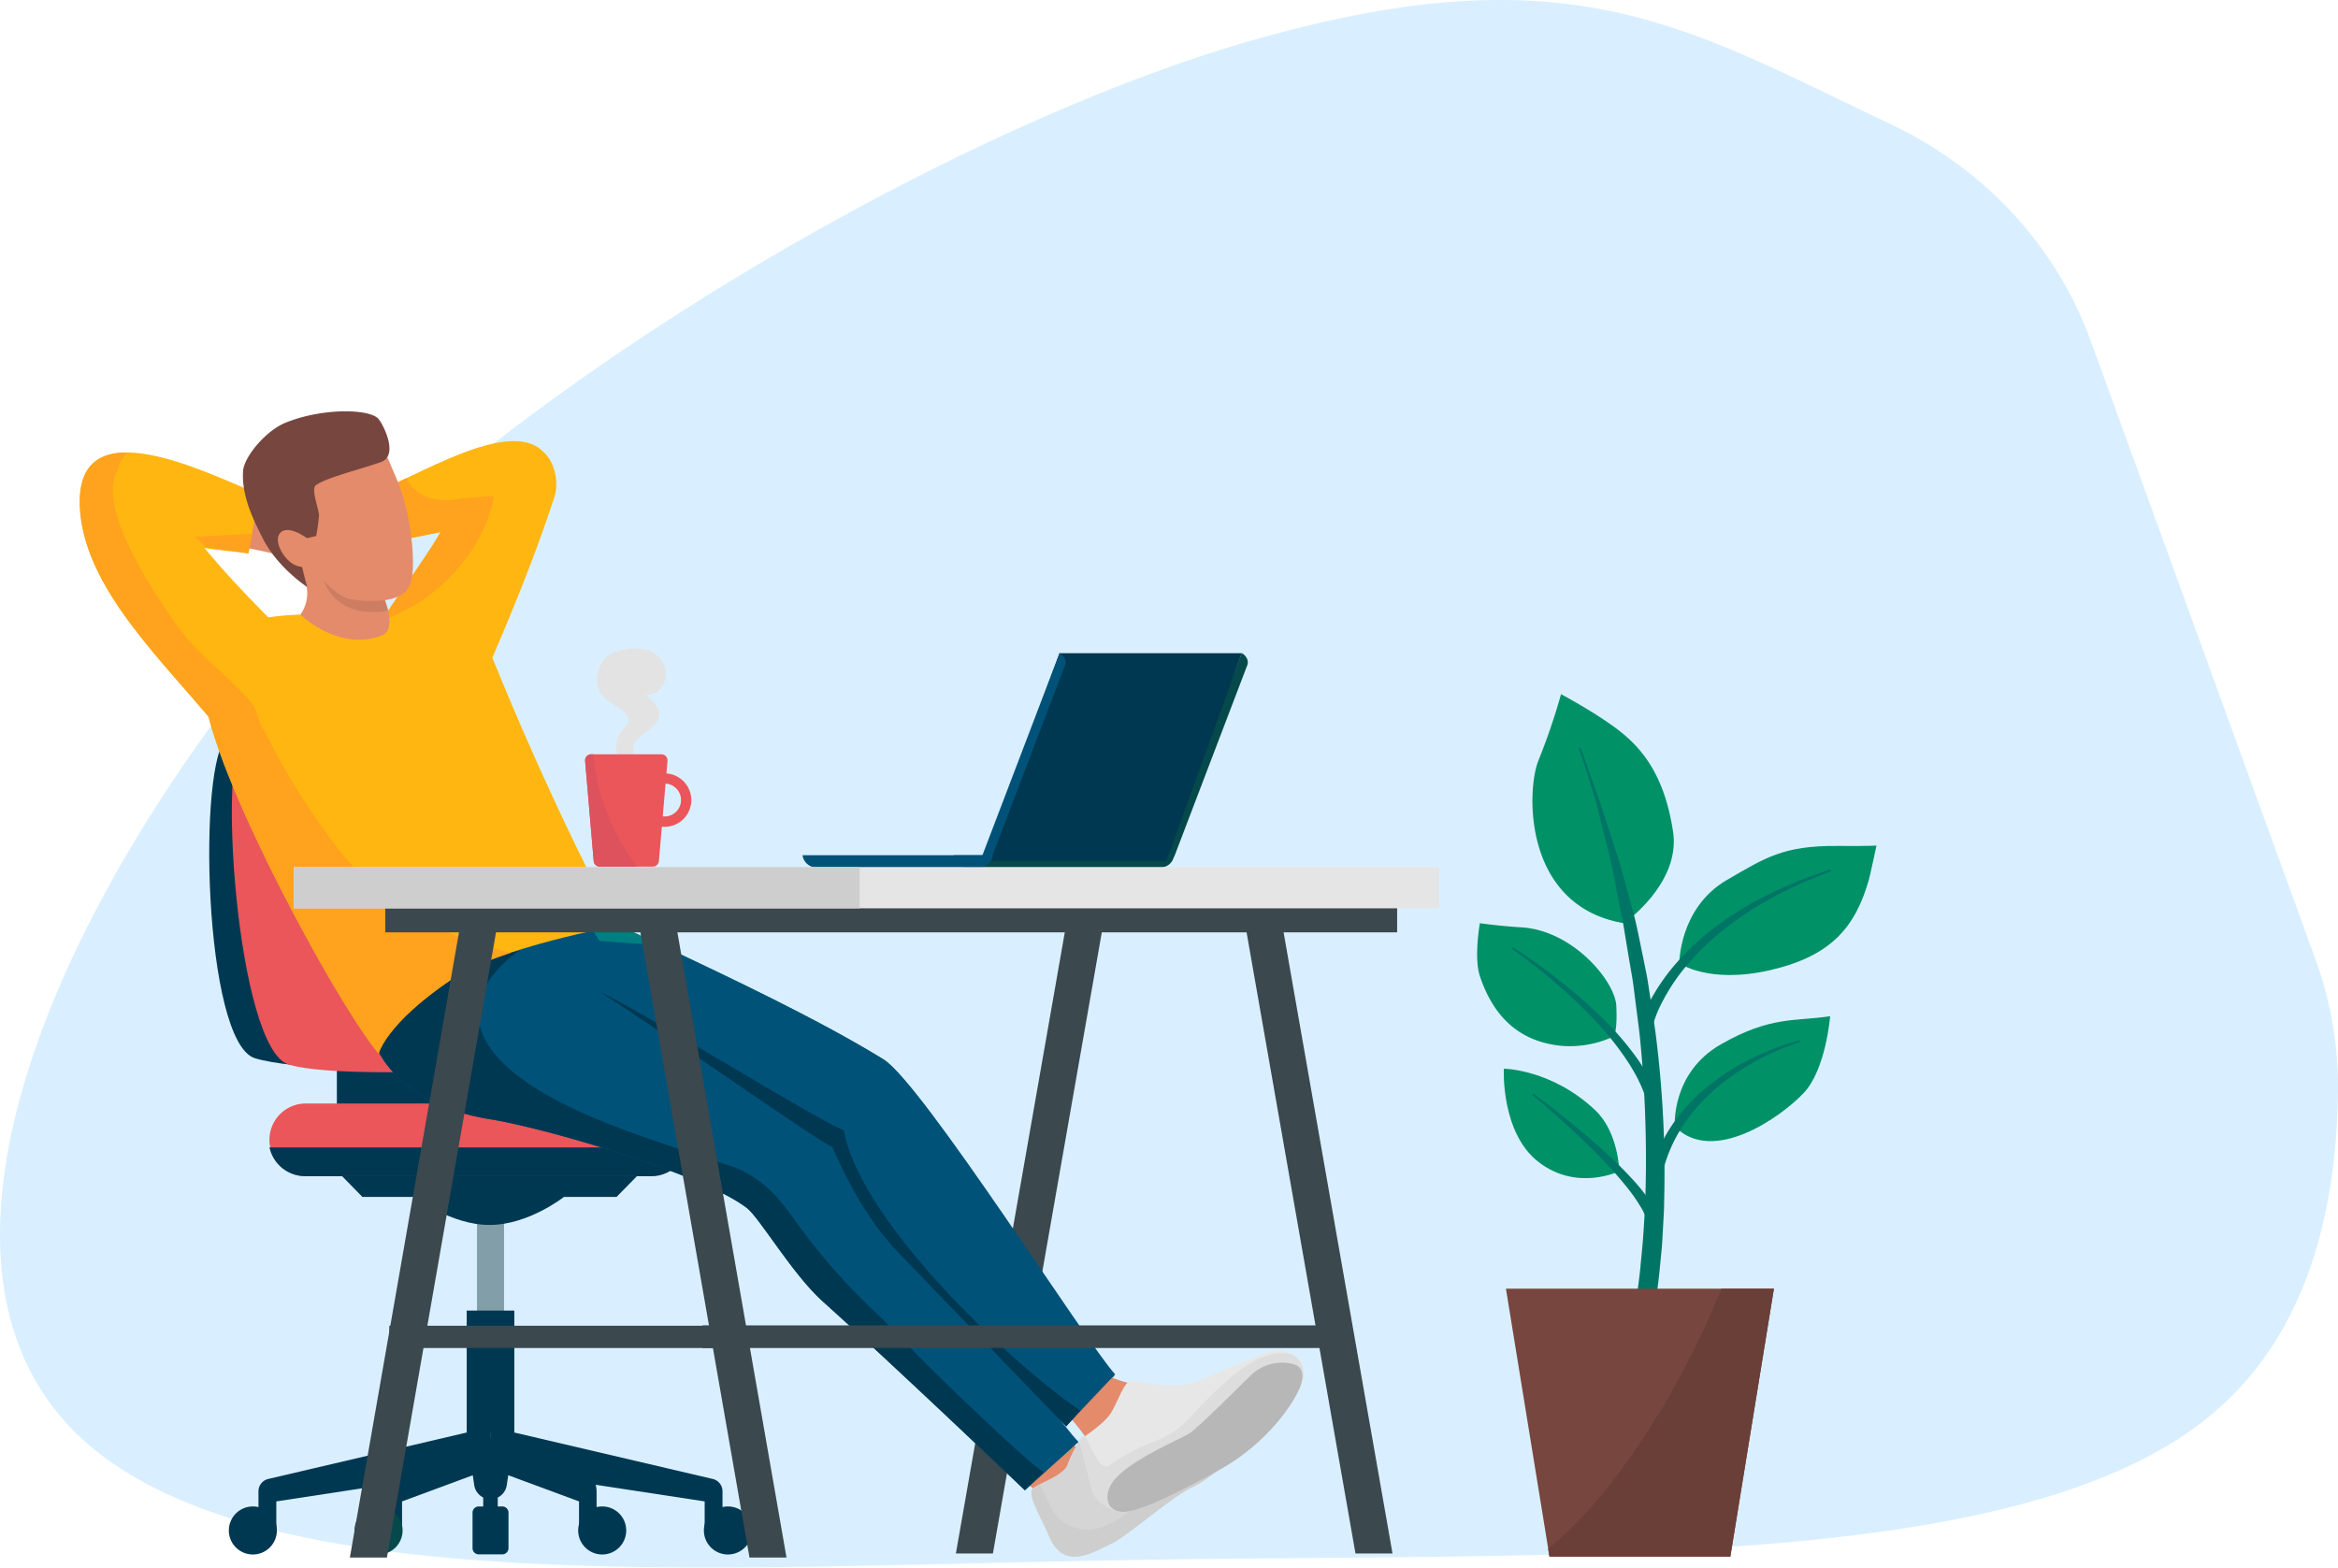 <svg xmlns="http://www.w3.org/2000/svg" viewBox="0 0 995 667.25"><defs><style>.cls-1{fill:#d9efff;}.cls-2{fill:#009167;}.cls-3{fill:#007566;}.cls-4{fill:#77463f;}.cls-5{fill:#6a3f38;}.cls-6{fill:#e3e3e3;}.cls-7{fill:#ea565a;}.cls-8{fill:#dd525d;}.cls-9{fill:#3b484e;}.cls-10{fill:#05494b;}.cls-11{fill:#003852;}.cls-12{fill:#005279;}.cls-13{fill:#829ea9;}.cls-14{fill:#e38b6b;}.cls-15{fill:#007f82;}.cls-16{fill:#ffb610;}.cls-17{fill:#ffa21e;}.cls-18{opacity:0.1;}.cls-19{fill:#d5d5d5;}.cls-20{fill:#cecece;}.cls-21{fill:#e7e7e7;}.cls-22{fill:#ddd;}.cls-23{fill:#b7b7b7;}.cls-24{fill:#e5e5e5;}</style></defs><g id="Ebene_2" data-name="Ebene 2"><g id="Layer_6" data-name="Layer 6"><path class="cls-1" d="M804.32,52.71c-87.18-41.29-136.57-74.53-273.24-35S189.16,179.47,101.48,293.51c-87.76,113.82-141.1,253-65,320.39,76.48,67.33,264,53,450.18,50.06s371.35,5.13,452.7-60.35c39.95-32.19,54.69-82.26,55.63-138a159.46,159.46,0,0,0-9.55-57.18L889.83,145.25c-14.52-39.95-44.48-72.92-84.68-92.14Z"/><path class="cls-2" d="M690.71,312.33c-9.56-7.92-26.37-16.84-26.37-16.84a271.79,271.79,0,0,1-9.55,28.07c-5.16,12.19-6.93,62.13,36.35,69.43,0,0,24.23-16.87,20.87-39S700.31,320.29,690.71,312.33Z"/><path class="cls-3" d="M701.85,424.08c-.43-2.73-.79-5.47-1.28-8.18L699,407.79c-1.15-5.4-2.15-10.82-3.43-16.18s-2.84-10.66-4.32-16l-2.2-8c-.81-2.63-1.7-5.24-2.55-7.85l-5.08-15.69c-.79-2.64-1.74-5.21-2.69-7.79l-2.8-7.75-2.71-7.77-.75-2.16h-.06l.73,2.18,2.58,7.82,2.49,7.84,1.24,3.92c.38,1.31.68,2.66,1,4l4,16c.64,2.66,1.32,5.31,1.93,8l1.56,8.07q1.53,8.07,3.19,16.1l2.68,16.17,1.39,8.07c.42,2.7.71,5.41,1.07,8.12.68,5.41,1.42,10.82,2,16.24a529.38,529.38,0,0,1,2.44,65.28l-.26,8.16-.53,8.14c-.3,5.43-.85,10.83-1.39,16.24a274.06,274.06,0,0,1-5.16,31.9l7.18,1.93a251.87,251.87,0,0,0,5.46-33l.81-8.28c.26-2.76.35-5.52.53-8.29l.44-8.29.17-8.3a470.14,470.14,0,0,0-3.67-66.16C703.53,435,702.65,429.53,701.85,424.08Z"/><path class="cls-3" d="M704.66,440.4c-.49-3.56-1-7.16-1.58-10.65q-.44-2.87-.86-5.73c-.15-1-.3-1.92-.44-2.88-.26-1.74-.52-3.54-.84-5.31l-1.62-8.12q-.6-2.83-1.17-5.67c-.7-3.45-1.43-7-2.26-10.53-1.41-5.33-2.86-10.7-4.33-16l-2.2-8q-.78-2.5-1.61-5c-.32-.95-.63-1.91-.94-2.86L681.73,344c-.73-2.43-1.61-4.85-2.46-7.18l-3-8.37-3.46-9.93a.42.42,0,0,0-.53-.22.33.33,0,0,0-.22.18.33.33,0,0,0,0,.29l3.3,10L679,340.55c.25.85.47,1.71.68,2.57.12.47.23.94.35,1.4l4,16,.66,2.73c.43,1.74.86,3.49,1.26,5.24l1.56,8.06c1,5.31,2.09,10.73,3.19,16.09l2.68,16.17,1.39,8.07c.27,1.74.49,3.53.71,5.26.12.95.23,1.9.36,2.84q.36,2.9.74,5.78c.44,3.43.9,7,1.3,10.45a529.46,529.46,0,0,1,2.44,65.24l-.25,8.15-.53,8.14c-.3,5.31-.84,10.68-1.36,15.88l0,.34A275,275,0,0,1,693,570.79a.37.37,0,0,0,.26.44l7.19,1.94h.09a.38.38,0,0,0,.19,0,.4.4,0,0,0,.18-.24,253.92,253.92,0,0,0,5.47-33.08l.81-8.28c.17-1.79.26-3.61.35-5.37.05-1,.11-2,.17-2.94l.45-8.3.16-8.3a467,467,0,0,0-3.66-66.21Zm2.91,66.2-.16,8.29-.45,8.29c-.06,1-.12,2-.17,2.94-.09,1.75-.18,3.56-.35,5.34l-.81,8.27a254.13,254.13,0,0,1-5.36,32.61l-6.46-1.74A273.27,273.27,0,0,0,698.89,539l0-.35c.52-5.2,1.06-10.58,1.36-15.91l.53-8.15.25-8.16a531.07,531.07,0,0,0-2.44-65.34c-.4-3.49-.86-7-1.3-10.46-.25-1.93-.5-3.85-.74-5.78-.13-.95-.25-1.9-.37-2.85-.21-1.73-.44-3.52-.71-5.28l-1.39-8.07-2.68-16.19c-1.11-5.37-2.18-10.78-3.19-16.09l-1.57-8.08c-.39-1.76-.82-3.51-1.26-5.26l-.66-2.73-4-16c-.12-.47-.24-.94-.35-1.4q-.26-1.05-.54-2.1c.39,1.14.77,2.28,1.11,3.42L686.09,360c.31,1,.63,1.91.94,2.87.55,1.65,1.1,3.31,1.61,5l2.19,8c1.47,5.26,2.93,10.63,4.33,15.95.83,3.47,1.55,7,2.25,10.49.39,1.89.77,3.79,1.17,5.67L700.2,416c.31,1.75.58,3.54.84,5.28.14,1,.28,1.92.43,2.88l.87,5.73c.53,3.49,1.08,7.09,1.57,10.64A465.65,465.65,0,0,1,707.57,506.6Z"/><path class="cls-2" d="M781.83,360.09c-23.1-.17-30.77,5.16-46.84,14.45C714.66,386.3,714.66,410,714.66,410s12.47,8.95,38.51,3,36.38-18.27,42.16-38.45c.51-1.78,3.27-14.62,3.27-14.62S795.8,360.19,781.83,360.09Z"/><path class="cls-2" d="M647.36,394.73c-8.75-.51-17.56-1.74-17.56-1.74s-2.61,14.68,0,22.5c5.17,15.5,15.29,27.93,35.13,29.73a44.36,44.36,0,0,0,22-4.13s1.45-2.66.93-13S669.48,396,647.36,394.73Z"/><path class="cls-2" d="M712.75,479.51c16.22,16.66,45.52-4.24,54.94-14.34s11.18-32.6,11.18-32.6c-14.93,2.27-25.33-.17-46.56,12S712.75,479.51,712.75,479.51Z"/><path class="cls-2" d="M640,454.9s-1.4,27.46,15,39.91,34.16,3.72,34.16,3.72-.36-16.58-10.23-25.91C660.47,455.13,640,454.9,640,454.9Z"/><path class="cls-3" d="M754.28,380.32l-5.9,3.06c-1,.51-2,1-3,1.54l-2.83,1.74-5.68,3.47L731.49,394A110,110,0,0,0,712,412.28a84.65,84.65,0,0,0-7.75,11.06A55.76,55.76,0,0,0,698.58,436l4.36,1a52.2,52.2,0,0,1,4.69-11.67,80.35,80.35,0,0,1,7-10.89,107.71,107.71,0,0,1,18.26-18.58l5.18-4,5.45-3.67,2.74-1.83c.93-.57,1.9-1.1,2.84-1.65l5.72-3.28c3.87-2.08,7.89-3.88,11.84-5.84l12.25-5L766.4,375C762.37,376.75,758.26,378.39,754.28,380.32Z"/><path class="cls-3" d="M778.74,370.12l-12.49,4.49c-1.42.63-2.86,1.25-4.29,1.86-2.59,1.11-5.26,2.26-7.86,3.52L748.2,383l-1.06.55c-.63.33-1.27.66-1.9,1l-8.54,5.23-5.44,3.88A110,110,0,0,0,711.66,412a86.77,86.77,0,0,0-7.77,11.11,55.79,55.79,0,0,0-5.67,12.71.39.39,0,0,0,0,.3.38.38,0,0,0,.24.17l4.36.94h.08a.37.37,0,0,0,.37-.29A51.76,51.76,0,0,1,708,425.41a82.8,82.8,0,0,1,6.93-10.84,106.39,106.39,0,0,1,18.19-18.5l5.16-4,8.18-5.49c.59-.37,1.2-.71,1.81-1.06l1-.58,5.71-3.27c2.49-1.34,5.09-2.59,7.6-3.8,1.41-.67,2.83-1.35,4.2-2l12.25-5a.38.38,0,0,0-.27-.71Zm-16.5,7.06c-2.52,1.21-5.13,2.46-7.64,3.81l-5.72,3.28-1,.58c-.62.35-1.24.7-1.85,1.08l-8.21,5.51-5.19,4a106.88,106.88,0,0,0-18.32,18.64,82.62,82.62,0,0,0-7,10.94,52.85,52.85,0,0,0-4.62,11.4l-3.61-.78a55.47,55.47,0,0,1,5.48-12.15,84.78,84.78,0,0,1,7.71-11,109.45,109.45,0,0,1,19.45-18.2l5.41-3.86,8.51-5.2c.61-.34,1.24-.67,1.87-1l1.06-.55,5.89-3c2.57-1.24,5.24-2.39,7.82-3.5l0,0Z"/><path class="cls-3" d="M681,433a219.74,219.74,0,0,0-17.88-15.55c-6.22-4.85-12.62-9.47-19.26-13.69,6.43,4.53,12.6,9.43,18.55,14.55a219.29,219.29,0,0,1,17,16.25,127,127,0,0,1,14.39,18.35c4.09,6.52,7.39,13.61,8.5,21l4.4-.74c-1.66-8.21-5.56-15.51-10.11-22.07A130,130,0,0,0,681,433Z"/><path class="cls-3" d="M681.29,432.7a220.42,220.42,0,0,0-17.91-15.58c-6.72-5.25-13-9.73-19.29-13.71a.38.38,0,0,0-.42.63c6,4.24,12.09,9,18.53,14.53a215.84,215.84,0,0,1,16.95,16.22,126,126,0,0,1,14.35,18.29c4.69,7.47,7.46,14.28,8.45,20.81a.37.37,0,0,0,.15.25.36.36,0,0,0,.22.07h.06l4.41-.74a.38.38,0,0,0,.3-.45c-1.47-7.26-4.7-14.31-10.17-22.21A130.28,130.28,0,0,0,681.29,432.7Zm21.34,40.7c-1-6.52-3.83-13.31-8.49-20.72a127.42,127.42,0,0,0-14.43-18.4,219.35,219.35,0,0,0-17-16.28q-3-2.58-5.91-4.94c2,1.48,4.06,3,6.14,4.66a218.71,218.71,0,0,1,17.84,15.52,129.43,129.43,0,0,1,15.54,18c5.32,7.67,8.49,14.53,10,21.55Z"/><path class="cls-3" d="M726.56,463.16a75.61,75.61,0,0,0-8.11,7.7,68.41,68.41,0,0,0-6.93,8.85,67.43,67.43,0,0,0-9.17,20.64l4.35,1a63.54,63.54,0,0,1,7.65-19.85,65.51,65.51,0,0,1,6.2-8.8,73.9,73.9,0,0,1,7.48-7.85,96.19,96.19,0,0,1,17.68-12.74,104.22,104.22,0,0,1,20.08-8.83,105.17,105.17,0,0,0-20.61,7.85A97.29,97.29,0,0,0,726.56,463.16Z"/><path class="cls-3" d="M765.7,442.9A105.72,105.72,0,0,0,745,450.78a98.56,98.56,0,0,0-18.7,12.09,76.9,76.9,0,0,0-8.15,7.73A69.6,69.6,0,0,0,702,500.25a.37.37,0,0,0,0,.29.41.41,0,0,0,.23.18l4.35,1h.09a.36.36,0,0,0,.2-.06.4.4,0,0,0,.17-.23,63.35,63.35,0,0,1,7.61-19.74,64,64,0,0,1,6.17-8.75,73.54,73.54,0,0,1,7.43-7.81,96.14,96.14,0,0,1,17.61-12.69,104.21,104.21,0,0,1,20-8.8.38.38,0,0,0,.25-.47A.38.38,0,0,0,765.7,442.9Zm-20.18,8.88a96.72,96.72,0,0,0-17.75,12.79,73,73,0,0,0-7.5,7.88A64.84,64.84,0,0,0,714,481.3a63.92,63.92,0,0,0-7.62,19.59l-3.6-.82a68.53,68.53,0,0,1,15.92-29,75.44,75.44,0,0,1,8.07-7.66,97.12,97.12,0,0,1,18.55-12q3.28-1.63,6.53-3Q748.71,450,745.52,451.78Z"/><path class="cls-3" d="M695.77,503.65a178.19,178.19,0,0,0-13.61-13.6c-9.48-8.57-19.42-16.55-29.65-24.12,9.77,8.15,19.21,16.69,28.1,25.73a176.41,176.41,0,0,1,12.58,14.13,72.89,72.89,0,0,1,5.29,7.64,21.8,21.8,0,0,1,3.1,8l4.43-.53a25.37,25.37,0,0,0-4.22-9.5A75.34,75.34,0,0,0,695.77,503.65Z"/><path class="cls-3" d="M696.05,503.4a178.18,178.18,0,0,0-13.64-13.63c-9-8.1-18.67-16-29.68-24.15a.39.39,0,0,0-.52.07.38.38,0,0,0,.06.52c10.47,8.75,19.66,17.15,28.07,25.71A170.51,170.51,0,0,1,692.89,506a70.43,70.43,0,0,1,5.26,7.6,21,21,0,0,1,3.06,7.82.35.35,0,0,0,.14.25.4.4,0,0,0,.23.08h0l4.43-.54a.36.36,0,0,0,.32-.44,25.66,25.66,0,0,0-4.28-9.64A75.73,75.73,0,0,0,696.05,503.4ZM701.91,521a22.6,22.6,0,0,0-3.11-7.74,69.41,69.41,0,0,0-5.31-7.68,172.37,172.37,0,0,0-12.61-14.17c-5.71-5.8-11.78-11.54-18.36-17.36,6.92,5.43,13.32,10.82,19.38,16.3a171.37,171.37,0,0,1,13.58,13.57,73.9,73.9,0,0,1,6,7.66,25.54,25.54,0,0,1,4.1,9Z"/><polygon class="cls-4" points="659.43 662.6 736.4 662.6 754.94 548.55 640.89 548.55 659.43 662.6"/><path class="cls-5" d="M688.84,627.07c-8.07,10.8-18.26,22.68-30,32.15l.55,3.38h77l18.54-114.05H732.63C721.26,576.27,706.66,603.24,688.84,627.07Z"/><path class="cls-6" d="M279.4,278.76c-5.48-4.61-19.66-3.3-23.28,3.25-3.48,6.31-2.91,13,3.68,17,2.44,1.48,8.53,4.82,7.68,8.3-.46,1.88-3.19,3.47-4,5.49-4.05,9.59,2.18,12.11,9.84,16.09-2.13-2.09-4.78-9-3.52-12.1,1.44-3.5,7.9-6.52,9.81-9.5,3.74-5.86-3.84-10.19-4.75-11.49C283.29,296,286.64,284.85,279.4,278.76Z"/><path class="cls-7" d="M281.49,321.08h-29.9a2.59,2.59,0,0,0-2.58,2.81l3.65,42.62a2.6,2.6,0,0,0,2.59,2.37h22.59a2.6,2.6,0,0,0,2.58-2.37l3.65-42.62A2.59,2.59,0,0,0,281.49,321.08Z"/><path class="cls-8" d="M268.69,365.54a92.11,92.11,0,0,1-16.23-44.46h-.87a2.59,2.59,0,0,0-2.58,2.81l3.65,42.62a2.6,2.6,0,0,0,2.59,2.37h15.86C270.29,367.77,269.48,366.66,268.69,365.54Z"/><path class="cls-7" d="M282.83,329.21a11.37,11.37,0,1,0,11.37,11.37A11.38,11.38,0,0,0,282.83,329.21Zm0,18.33a7,7,0,1,1,7-7A7,7,0,0,1,282.83,347.54Z"/><polygon class="cls-9" points="406.8 661.27 422.56 661.27 471.03 384.73 455.28 384.73 406.8 661.27"/><polygon class="cls-9" points="528.39 384.73 576.86 661.27 592.62 661.27 544.14 384.73 528.39 384.73"/><path class="cls-10" d="M411.68,369.25h82.21a5.83,5.83,0,0,0,5.79-5.22h-93.8A5.84,5.84,0,0,0,411.68,369.25Z"/><path class="cls-10" d="M528.48,278l-33.7,88.36c2.24.51,4.45-.4,5.16-2.26l30.89-81C531.54,281.3,530.49,279.15,528.48,278Z"/><polygon class="cls-11" points="418.21 366.49 496.38 366.49 528.48 278.04 450.92 278.04 418.21 366.49"/><path class="cls-12" d="M450.92,278l-33.7,88.36c2.24.51,4.45-.4,5.16-2.26l30.89-81C454,281.3,452.93,279.15,450.92,278Z"/><path class="cls-12" d="M347.56,369.25h68.92a6,6,0,0,0,6.06-5.22h-81A6,6,0,0,0,347.56,369.25Z"/><rect class="cls-11" x="143.36" y="414.08" width="52.57" height="63.2"/><path class="cls-11" d="M96.82,313.65c-12.92,9.52-10.21,129.89,11.64,136.79,15.08,4.76,62.9,5.63,62.9,5.63S126.66,291.67,96.82,313.65Z"/><path class="cls-7" d="M104.58,309.32c-12.93,9.52-3.68,136.88,18.16,143.78,15.08,4.76,61.55,3,61.55,3S134.41,287.34,104.58,309.32Z"/><rect class="cls-13" x="203" y="517.02" width="11.5" height="63.44"/><path class="cls-11" d="M144.53,499.58l9.7,9.91h22.38s15.1,11.93,31.71,11.93S240,509.49,240,509.49H262.4l9.71-9.91H144.53Z"/><path class="cls-11" d="M114.17,629.54A5.4,5.4,0,0,0,110,634.8v16.67h7.59V639.1l91.14-13.92V608.3l-10.14,1.48Z"/><path class="cls-11" d="M165.54,629.54c-1.11.57-1.9,2.75-1.9,5.26v16.67h7.47V639.1l37.64-13.92V608.3l-4.63,1.48Z"/><path class="cls-11" d="M303.32,629.54l-84.43-19.76-10.14-1.48v16.88l91.14,13.92v12.37h7.59V634.8A5.39,5.39,0,0,0,303.32,629.54Z"/><path class="cls-11" d="M252,629.54l-38.58-19.76-4.63-1.48v16.88l37.63,13.92v12.37h7.48V634.8C253.86,632.29,253.07,630.11,252,629.54Z"/><path class="cls-11" d="M201.83,632.21a7,7,0,0,0,13.84,0l2.93-19.91H198.9Z"/><rect class="cls-11" x="205.65" y="629.88" width="6.19" height="17.21"/><path class="cls-10" d="M161.16,641.25a10.22,10.22,0,1,0,10.17,10.22A10.2,10.2,0,0,0,161.16,641.25Z"/><path class="cls-11" d="M309.84,641.25A10.22,10.22,0,1,0,320,651.47,10.19,10.19,0,0,0,309.84,641.25Z"/><path class="cls-11" d="M256.33,641.25a10.22,10.22,0,1,0,10.17,10.22A10.2,10.2,0,0,0,256.33,641.25Z"/><path class="cls-11" d="M213.77,641.25H203.72a2.63,2.63,0,0,0-2.62,2.64V659a2.63,2.63,0,0,0,2.62,2.64h10.05A2.64,2.64,0,0,0,216.4,659V643.89A2.64,2.64,0,0,0,213.77,641.25Z"/><path class="cls-11" d="M107.66,641.25a10.22,10.22,0,1,0,10.17,10.22A10.19,10.19,0,0,0,107.66,641.25Z"/><rect class="cls-11" x="198.61" y="557.87" width="20.28" height="51.91"/><path class="cls-7" d="M277.35,469.72H129.74a15.47,15.47,0,0,0,0,30.93H277.35a15.47,15.47,0,0,0,0-30.93Z"/><path class="cls-11" d="M129.74,500.65H277.35a15.47,15.47,0,0,0,15-12.22H114.69A15.48,15.48,0,0,0,129.74,500.65Z"/><polygon class="cls-14" points="97.64 231.59 118.73 236.14 128.53 213.32 102.85 209.8 97.64 231.59"/><path class="cls-14" d="M466.2,582.68c-6.88-5.29-22.36-17.33-22.36-17.33l-4.55,20.93s24.13,23.51,25.65,31.26-8.54,13.4,4.28,14.46,23.9-18.1,23.9-18.1l-2.61-22.66S473.09,588,466.2,582.68Z"/><path class="cls-14" d="M423,579.55l-16.86,20c4.41,3.34,29.7,31.27,29.7,31.27l9.58,6.83,23.07-17.55s-11-4.26-19-8.2Z"/><path class="cls-15" d="M220.08,451.46l.72.21,1.25.2C221.39,451.77,220.73,451.62,220.08,451.46Z"/><path class="cls-15" d="M375.94,450.91C338.39,427.79,281.3,402.79,245.07,385A42.38,42.38,0,0,0,234,381.21l-35-6.84-12.08,71.75,34,5.55-.72-.21a27.09,27.09,0,0,1-2.7-.8l2.7.8c.65.16,1.31.31,2,.41l-1.25-.2c39.14,11.63,96.18,31.18,134.5,43.51,0,0,8.37,22.27,25.08,39.69,21.8,22.71,68,67.79,69.95,70l23.8-19.2C461.89,572.29,392.49,461.1,375.94,450.91Z"/><path class="cls-12" d="M348.08,474.43c-28.26-17-79.93-52.73-79.93-52.73L252.8,396.76l-23.52.8-9.91-8.17-5.62,8.7-11.8.4-43.08,44.16s7.37,27.06,49.93,33.81c23,3.65,90,23.12,109.06,37.74,5.33,4.1,19.48,28.28,32.24,39.73,30.28,27.18,86.06,80.43,86.06,80.43L459,613.78C448.32,603.27,362.62,483.19,348.08,474.43Z"/><path class="cls-11" d="M375.86,561.72c-.09-.09-.16-.19-.24-.28a265.44,265.44,0,0,1-37.44-42.14c-8.05-11.42-15.6-19.33-29-23.59-14.44-4.6-34.43-11.17-48.56-16.68-87.28-34-52.75-66.52-36.06-76.8,6.78-4.17-6.7-4.8.18-8.42l-5.36-4.42-5.62,8.7-11.8.4-43.08,44.16s7.37,27.06,49.93,33.81c23,3.65,90,23.12,109.06,37.74,5.33,4.1,19.48,28.28,32.24,39.73,30.28,27.18,86.06,80.43,86.06,80.43l8-7.69C439.22,624.27,393.68,581.23,375.86,561.72Z"/><path class="cls-16" d="M157,261.29c-45,.13-61.27-1.55-69.67,27.25-6.63,22.72,54.48,137.07,73.81,159.93,0,0,2.83-12.57,31.32-31.8,20.06-13.54,69.8-22.51,69.8-22.51s-26.87-49.92-53.5-116.08C201,258.62,181.28,261.22,157,261.29Z"/><path class="cls-17" d="M143,360.19c-38.41-50.87-45.15-89.06-45.52-90.07-4.43,4-7.63,9.87-10.12,18.42-6.63,22.72,54.48,137.07,73.81,159.93,0,0,2.83-12.57,31.32-31.8,6.2-4.18,15.24-7.93,24.77-11.11-5.55-1.3-11-2.84-16.28-4.65C178,393.08,157.77,379.77,143,360.19Z"/><path class="cls-16" d="M159.55,209.33l7,21.31c6.23-1.13,13.58-2.71,21-4.18-8.52,14.23-17.77,29.29-26.14,42.44l44.33,20c11.38-26.61,21-49.41,30.16-77.18,2-5.9.51-15.13-5-19.68C216.31,177.66,176.48,203.59,159.55,209.33Z"/><path class="cls-17" d="M193.25,212.67c-8.24,1.18-16.46-1.4-20.19-8.92-.05-.07-.11-.12-.15-.19a140.21,140.21,0,0,1-13.36,5.77l7,21.31c6.23-1.13,13.58-2.71,21-4.18-7.74,12.94-17.37,25.46-25.12,37.71,39-14.11,48.06-49.36,47.58-53C204.38,211.43,198.79,211.88,193.25,212.67Z"/><path class="cls-16" d="M87,233.23c6.5,1.2,12.59,1.38,18.71,2.44l4.57-25.29c-22.41-9.09-77.8-37.54-76.34,4.85,1.35,39.08,44.76,74.08,67.12,105.48l37-33.95C120.83,269.07,102.82,252.52,87,233.23Z"/><path class="cls-17" d="M75.59,266.63C42.07,219.71,47.32,204.2,50,200.32a16.4,16.4,0,0,1,4.23-7.72c-12.09-.08-20.82,5.46-20.23,22.63,1.35,39.08,44.76,74.08,67.12,105.48l12-8.48c-2.77-2.77-3.5-10-6.08-13.05C97.2,287.7,84.37,278.92,75.59,266.63Z"/><path class="cls-14" d="M127.68,227.82l-2.23,8.78s3.51,3.89,5.17,13.84a15.68,15.68,0,0,1-2.76,11.15s16.34,16.12,34.84,8.81c6.77-2.68.68-18.3-3.65-24.85C153.71,237.49,127.68,227.82,127.68,227.82Z"/><path class="cls-18" d="M133,229.93a5.5,5.5,0,0,1,.16.58c1,4.4,2.29,8.74,3.43,13.11,5.44,21,26.74,16.83,28.63,16.09-1.61-4.8-3.86-10.7-6.15-14.16C155.24,239.79,140.88,233.22,133,229.93Z"/><path class="cls-14" d="M163.29,190.91s-23,7.34-38.61,17.52,1,21.83,1,21.83S136,250,148,254.87c0,0,22.77,4.65,26.63-6.33,2.92-8.29-.1-32-6.16-45.46C165.79,197,163.29,190.91,163.29,190.91Z"/><path class="cls-4" d="M121.36,180c-8.18,3.37-17.44,14.32-17.9,20.44-.82,10.95,4.94,21.91,8.43,28.82,6.31,12.49,18.86,20.61,18.86,20.61l-5.08-19.64,8.87-2.06a80.82,80.82,0,0,0,1.22-8.78c0-2.56-3.54-11.24-1.34-12.84,4.66-3.39,19.92-7,27.79-9.92s.38-17-1.45-18.65C156.14,173.91,136.57,173.75,121.36,180Z"/><path class="cls-14" d="M128.53,227.73c-2.33-1.43-7.56-3.78-9.71-.29s2.13,10.88,6.58,13c3,1.42,10.82,2.35,9.76-3.38A12.54,12.54,0,0,0,128.53,227.73Z"/><path class="cls-19" d="M497.57,602.71c-12.17,8.48-26.93,11.2-36.92,8.9a48.77,48.77,0,0,0-6.45,12c-1.78,4.92-14.68,8.52-15.18,10.72-.86,3.76,3.89,11.26,7.53,19.75,6.33,14.74,18.57,6.54,25.8,3.29s25.41-19.64,34.53-24.09c22-10.73,24.66-29.64,20.58-36.34C525.54,593.79,516.57,589.48,497.57,602.71Z"/><path class="cls-20" d="M487.35,638.09c-6.36,5.15-12,10-19.93,12.39-7,2.1-16.41-1.3-19.69-8.05-1.72-3.54-3.42-7.08-5.25-10.55l0,0c-1.89,1-3.28,1.81-3.44,2.5-.86,3.76,3.89,11.26,7.53,19.75,6.33,14.74,18.57,6.54,25.8,3.29s25.41-19.64,34.53-24.09,14.73-10.12,18.13-15.84c-6.21,2.71-12.35,5.6-18.37,8.76C499.93,629.73,493.23,633.32,487.35,638.09Z"/><path class="cls-21" d="M546.33,575.06c-5.76-1.54-17.12,5.17-19.93,5.77s-15.62,7.93-23.33,8.76-21.36-2-21.36-2c-3.24,0-5.9,8.95-8.91,13.86S459.23,613,459.23,613s3.39,12.54,5.5,21.24c.91,3.79,6.27,8.65,13,9.33,5.84.59,28.56-11.88,40.52-18.5s32.32-28.3,34.89-33.83S556.23,577.71,546.33,575.06Z"/><path class="cls-22" d="M549.8,576.43c-14.39-3.44-29.33,12-44.27,27.8-10.14,10.73-17.49,8-33,19.33-4.71,3.46-7.66-7.42-10.88-12.19-1.46,1-2.45,1.62-2.45,1.62s3.39,12.54,5.5,21.24c.91,3.79,6.27,8.65,13,9.33,5.84.59,28.56-11.88,40.52-18.5s32.32-28.3,34.89-33.83C555.36,586.45,556,579.85,549.8,576.43Z"/><path class="cls-23" d="M550.42,580.66a19.06,19.06,0,0,0-18.14,4.82c-6.06,5.83-22.23,22.22-26.27,24.77s-25.78,11.46-32.38,20.46c-3.58,4.88-3.58,12.41,4.09,12.85s30.84-12.21,39.93-17.15a89.31,89.31,0,0,0,26.89-22.13C550,597.62,559.71,583.32,550.42,580.66Z"/><path class="cls-12" d="M375.94,450.91c-26.76-16.48-63.44-33.9-95.42-49-26.1.31-53.82-8.61-42.52,10.05,16.69,7.57,110,74.23,116.27,76.25,0,0,9.4,29.23,26.11,46.65,21.8,22.71,71.52,69.88,73.48,72.06L474.58,585C462.34,571.68,392.49,461.1,375.94,450.91Z"/><path class="cls-11" d="M359.12,481.19c-13.46-5.74-78.05-45.95-100.84-57.53l-2.76-1.29c32.54,20.91,93.71,64.23,98.75,65.85,0,0,10.74,26.93,27.46,44.35,21.8,22.71,70,72.47,72,74.66l6.06-6.79C436.09,585,366.65,522.29,359.12,481.19Z"/><rect class="cls-9" x="163.96" y="385.03" width="430.63" height="11.84"/><rect class="cls-24" x="124.98" y="369.11" width="487.52" height="17.54"/><rect class="cls-20" x="124.98" y="369.11" width="240.85" height="17.54"/><polygon class="cls-9" points="148.9 662.98 164.66 662.98 212.28 390.01 196.53 390.01 148.9 662.98"/><polygon class="cls-9" points="271.34 390.01 318.96 662.98 334.72 662.98 287.09 390.01 271.34 390.01"/><path class="cls-17" d="M87.53,232.94l18.2,2.45,1.74-8.22L82.89,228.5A47.56,47.56,0,0,1,87.53,232.94Z"/><rect class="cls-9" x="298.94" y="564.17" width="275.03" height="9.63"/><rect class="cls-9" x="165.68" y="564.32" width="151.63" height="9.48"/></g></g></svg>